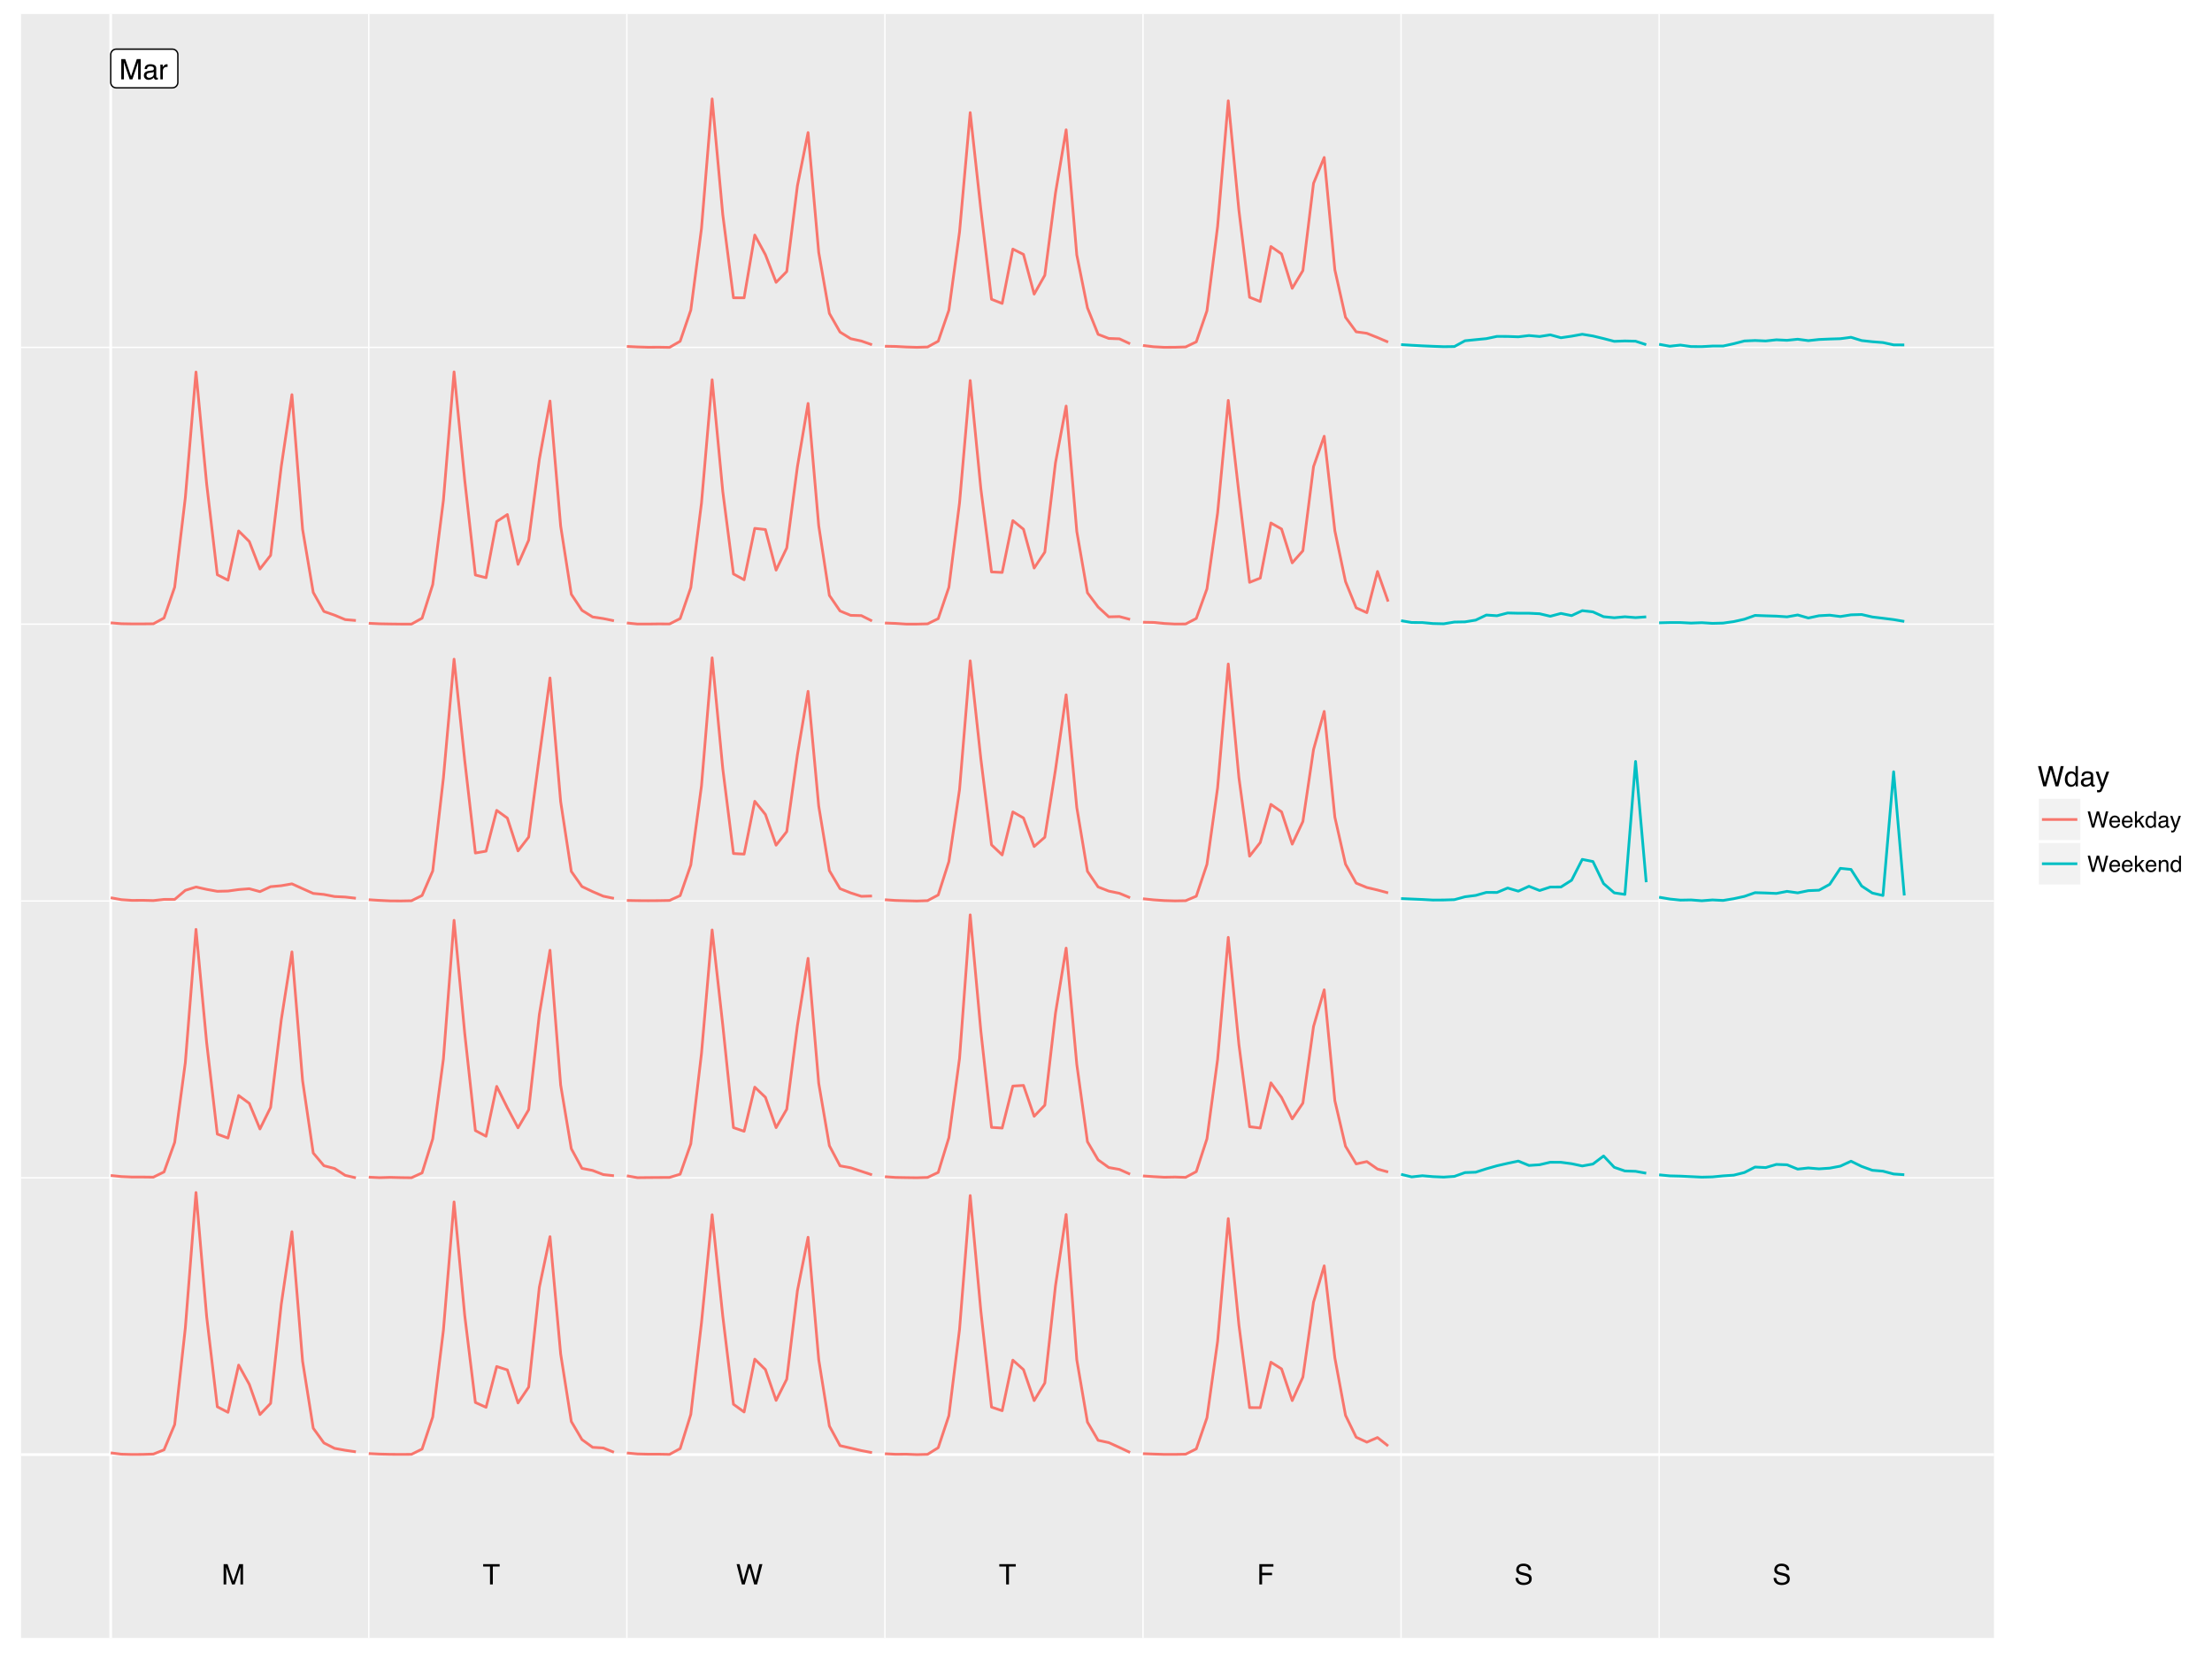 <?xml version="1.0" encoding="UTF-8"?>
<svg xmlns="http://www.w3.org/2000/svg" xmlns:xlink="http://www.w3.org/1999/xlink" width="864pt" height="648pt" viewBox="0 0 864 648" version="1.1">
<defs>
<g>
<symbol overflow="visible" id="glyph0-0">
<path style="stroke:none;" d="M 0.359 0 L 0.359 -7.922 L 6.641 -7.922 L 6.641 0 Z M 5.656 -1 L 5.656 -6.938 L 1.344 -6.938 L 1.344 -1 Z M 5.656 -1 "/>
</symbol>
<symbol overflow="visible" id="glyph0-1">
<path style="stroke:none;" d="M 0.812 -7.922 L 2.359 -7.922 L 4.625 -1.219 L 6.891 -7.922 L 8.406 -7.922 L 8.406 0 L 7.391 0 L 7.391 -4.672 C 7.391 -4.836 7.391 -5.109 7.391 -5.484 C 7.398 -5.859 7.406 -6.258 7.406 -6.688 L 5.156 0 L 4.094 0 L 1.812 -6.688 L 1.812 -6.438 C 1.812 -6.25 1.816 -5.953 1.828 -5.547 C 1.836 -5.148 1.844 -4.859 1.844 -4.672 L 1.844 0 L 0.812 0 Z M 0.812 -7.922 "/>
</symbol>
<symbol overflow="visible" id="glyph0-2">
<path style="stroke:none;" d="M 1.453 -1.531 C 1.453 -1.25 1.555 -1.023 1.766 -0.859 C 1.973 -0.703 2.211 -0.625 2.484 -0.625 C 2.828 -0.625 3.16 -0.707 3.484 -0.875 C 4.023 -1.133 4.297 -1.562 4.297 -2.156 L 4.297 -2.938 C 4.172 -2.863 4.016 -2.801 3.828 -2.75 C 3.641 -2.695 3.457 -2.66 3.281 -2.641 L 2.703 -2.562 C 2.348 -2.52 2.082 -2.445 1.906 -2.344 C 1.602 -2.176 1.453 -1.906 1.453 -1.531 Z M 3.812 -3.5 C 4.031 -3.531 4.176 -3.625 4.25 -3.781 C 4.301 -3.863 4.328 -3.988 4.328 -4.156 C 4.328 -4.488 4.207 -4.727 3.969 -4.875 C 3.727 -5.02 3.391 -5.094 2.953 -5.094 C 2.453 -5.094 2.094 -4.957 1.875 -4.688 C 1.758 -4.531 1.68 -4.305 1.641 -4.016 L 0.734 -4.016 C 0.754 -4.723 0.984 -5.219 1.422 -5.5 C 1.867 -5.781 2.391 -5.922 2.984 -5.922 C 3.66 -5.922 4.211 -5.789 4.641 -5.531 C 5.055 -5.27 5.266 -4.867 5.266 -4.328 L 5.266 -1 C 5.266 -0.895 5.285 -0.812 5.328 -0.75 C 5.367 -0.688 5.457 -0.656 5.594 -0.656 C 5.633 -0.656 5.68 -0.656 5.734 -0.656 C 5.785 -0.664 5.844 -0.676 5.906 -0.688 L 5.906 0.031 C 5.758 0.07 5.645 0.098 5.562 0.109 C 5.477 0.117 5.367 0.125 5.234 0.125 C 4.898 0.125 4.66 0.004 4.516 -0.234 C 4.43 -0.359 4.375 -0.535 4.344 -0.766 C 4.145 -0.504 3.859 -0.281 3.484 -0.094 C 3.117 0.094 2.711 0.188 2.266 0.188 C 1.734 0.188 1.297 0.023 0.953 -0.297 C 0.609 -0.617 0.438 -1.023 0.438 -1.516 C 0.438 -2.047 0.602 -2.457 0.938 -2.75 C 1.281 -3.051 1.723 -3.238 2.266 -3.312 Z M 3 -5.922 Z M 3 -5.922 "/>
</symbol>
<symbol overflow="visible" id="glyph0-3">
<path style="stroke:none;" d="M 0.734 -5.781 L 1.656 -5.781 L 1.656 -4.781 C 1.738 -4.977 1.926 -5.211 2.219 -5.484 C 2.508 -5.766 2.848 -5.906 3.234 -5.906 C 3.254 -5.906 3.285 -5.898 3.328 -5.891 C 3.367 -5.891 3.441 -5.883 3.547 -5.875 L 3.547 -4.859 C 3.492 -4.867 3.441 -4.875 3.391 -4.875 C 3.336 -4.875 3.285 -4.875 3.234 -4.875 C 2.742 -4.875 2.363 -4.719 2.094 -4.406 C 1.832 -4.094 1.703 -3.734 1.703 -3.328 L 1.703 0 L 0.734 0 Z M 0.734 -5.781 "/>
</symbol>
<symbol overflow="visible" id="glyph0-4">
<path style="stroke:none;" d="M 6.609 -7.922 L 6.609 -6.984 L 3.938 -6.984 L 3.938 0 L 2.844 0 L 2.844 -6.984 L 0.172 -6.984 L 0.172 -7.922 Z M 6.609 -7.922 "/>
</symbol>
<symbol overflow="visible" id="glyph0-5">
<path style="stroke:none;" d="M 1.359 -7.922 L 2.859 -1.484 L 4.656 -7.922 L 5.812 -7.922 L 7.609 -1.484 L 9.094 -7.922 L 10.281 -7.922 L 8.188 0 L 7.062 0 L 5.234 -6.562 L 3.391 0 L 2.266 0 L 0.203 -7.922 Z M 1.359 -7.922 "/>
</symbol>
<symbol overflow="visible" id="glyph0-6">
<path style="stroke:none;" d="M 0.938 -7.922 L 6.438 -7.922 L 6.438 -6.953 L 2.016 -6.953 L 2.016 -4.547 L 5.906 -4.547 L 5.906 -3.609 L 2.016 -3.609 L 2.016 0 L 0.938 0 Z M 0.938 -7.922 "/>
</symbol>
<symbol overflow="visible" id="glyph0-7">
<path style="stroke:none;" d="M 1.547 -2.562 C 1.566 -2.102 1.672 -1.738 1.859 -1.469 C 2.211 -0.938 2.844 -0.672 3.75 -0.672 C 4.145 -0.672 4.508 -0.727 4.844 -0.844 C 5.477 -1.07 5.797 -1.473 5.797 -2.047 C 5.797 -2.473 5.664 -2.781 5.406 -2.969 C 5.125 -3.145 4.691 -3.301 4.109 -3.438 L 3.047 -3.672 C 2.336 -3.836 1.836 -4.016 1.547 -4.203 C 1.047 -4.535 0.797 -5.031 0.797 -5.688 C 0.797 -6.395 1.039 -6.977 1.531 -7.438 C 2.031 -7.895 2.727 -8.125 3.625 -8.125 C 4.457 -8.125 5.164 -7.922 5.75 -7.516 C 6.332 -7.117 6.625 -6.477 6.625 -5.594 L 5.609 -5.594 C 5.555 -6.02 5.441 -6.348 5.266 -6.578 C 4.941 -6.992 4.383 -7.203 3.594 -7.203 C 2.969 -7.203 2.516 -7.066 2.234 -6.797 C 1.953 -6.523 1.812 -6.219 1.812 -5.875 C 1.812 -5.477 1.973 -5.191 2.297 -5.016 C 2.516 -4.898 3 -4.754 3.75 -4.578 L 4.859 -4.328 C 5.391 -4.203 5.801 -4.035 6.094 -3.828 C 6.594 -3.461 6.844 -2.926 6.844 -2.219 C 6.844 -1.344 6.523 -0.711 5.891 -0.328 C 5.254 0.047 4.516 0.234 3.672 0.234 C 2.68 0.234 1.91 -0.016 1.359 -0.516 C 0.797 -1.016 0.52 -1.695 0.531 -2.562 Z M 3.719 -8.141 Z M 3.719 -8.141 "/>
</symbol>
<symbol overflow="visible" id="glyph1-0">
<path style="stroke:none;" d="M 0.359 0 L 0.359 -7.891 L 6.625 -7.891 L 6.625 0 Z M 5.625 -0.984 L 5.625 -6.906 L 1.344 -6.906 L 1.344 -0.984 Z M 5.625 -0.984 "/>
</symbol>
<symbol overflow="visible" id="glyph1-1">
<path style="stroke:none;" d="M 1.359 -7.891 L 2.844 -1.469 L 4.625 -7.891 L 5.797 -7.891 L 7.578 -1.469 L 9.062 -7.891 L 10.234 -7.891 L 8.156 0 L 7.031 0 L 5.219 -6.547 L 3.391 0 L 2.266 0 L 0.203 -7.891 Z M 1.359 -7.891 "/>
</symbol>
<symbol overflow="visible" id="glyph1-2">
<path style="stroke:none;" d="M 1.328 -2.812 C 1.328 -2.195 1.457 -1.68 1.719 -1.266 C 1.977 -0.848 2.395 -0.641 2.969 -0.641 C 3.414 -0.641 3.781 -0.832 4.062 -1.219 C 4.352 -1.602 4.5 -2.156 4.5 -2.875 C 4.5 -3.602 4.348 -4.141 4.047 -4.484 C 3.754 -4.836 3.391 -5.016 2.953 -5.016 C 2.473 -5.016 2.082 -4.828 1.781 -4.453 C 1.477 -4.078 1.328 -3.531 1.328 -2.812 Z M 2.781 -5.859 C 3.219 -5.859 3.586 -5.766 3.891 -5.578 C 4.055 -5.473 4.25 -5.285 4.469 -5.016 L 4.469 -7.922 L 5.391 -7.922 L 5.391 0 L 4.531 0 L 4.531 -0.797 C 4.301 -0.441 4.031 -0.188 3.719 -0.031 C 3.414 0.125 3.066 0.203 2.672 0.203 C 2.023 0.203 1.469 -0.062 1 -0.594 C 0.531 -1.133 0.297 -1.852 0.297 -2.75 C 0.297 -3.594 0.508 -4.32 0.938 -4.938 C 1.363 -5.551 1.977 -5.859 2.781 -5.859 Z M 2.781 -5.859 "/>
</symbol>
<symbol overflow="visible" id="glyph1-3">
<path style="stroke:none;" d="M 1.453 -1.531 C 1.453 -1.25 1.551 -1.023 1.75 -0.859 C 1.957 -0.703 2.203 -0.625 2.484 -0.625 C 2.816 -0.625 3.145 -0.703 3.469 -0.859 C 4.008 -1.117 4.281 -1.551 4.281 -2.156 L 4.281 -2.922 C 4.156 -2.848 4 -2.785 3.812 -2.734 C 3.633 -2.691 3.453 -2.656 3.266 -2.625 L 2.688 -2.562 C 2.332 -2.508 2.066 -2.438 1.891 -2.344 C 1.598 -2.164 1.453 -1.895 1.453 -1.531 Z M 3.797 -3.484 C 4.016 -3.516 4.16 -3.609 4.234 -3.766 C 4.273 -3.848 4.297 -3.973 4.297 -4.141 C 4.297 -4.461 4.176 -4.695 3.938 -4.844 C 3.707 -5 3.375 -5.078 2.938 -5.078 C 2.438 -5.078 2.082 -4.941 1.875 -4.672 C 1.75 -4.516 1.672 -4.289 1.641 -4 L 0.734 -4 C 0.754 -4.707 0.984 -5.195 1.422 -5.469 C 1.867 -5.75 2.383 -5.891 2.969 -5.891 C 3.645 -5.891 4.191 -5.758 4.609 -5.5 C 5.035 -5.25 5.25 -4.848 5.25 -4.297 L 5.25 -0.984 C 5.25 -0.891 5.266 -0.812 5.297 -0.75 C 5.336 -0.688 5.426 -0.656 5.562 -0.656 C 5.602 -0.656 5.648 -0.656 5.703 -0.656 C 5.766 -0.664 5.82 -0.676 5.875 -0.688 L 5.875 0.031 C 5.727 0.07 5.613 0.098 5.531 0.109 C 5.457 0.117 5.352 0.125 5.219 0.125 C 4.883 0.125 4.641 0.004 4.484 -0.234 C 4.41 -0.359 4.359 -0.535 4.328 -0.766 C 4.129 -0.504 3.844 -0.281 3.469 -0.094 C 3.102 0.094 2.695 0.188 2.25 0.188 C 1.719 0.188 1.281 0.023 0.938 -0.297 C 0.602 -0.617 0.438 -1.023 0.438 -1.516 C 0.438 -2.047 0.602 -2.457 0.938 -2.75 C 1.27 -3.039 1.707 -3.223 2.25 -3.297 Z M 2.984 -5.891 Z M 2.984 -5.891 "/>
</symbol>
<symbol overflow="visible" id="glyph1-4">
<path style="stroke:none;" d="M 4.297 -5.75 L 5.375 -5.75 C 5.238 -5.383 4.938 -4.547 4.469 -3.234 C 4.113 -2.242 3.816 -1.438 3.578 -0.812 C 3.023 0.656 2.633 1.551 2.406 1.875 C 2.176 2.195 1.781 2.359 1.219 2.359 C 1.082 2.359 0.977 2.352 0.906 2.344 C 0.832 2.332 0.742 2.312 0.641 2.281 L 0.641 1.406 C 0.805 1.445 0.926 1.473 1 1.484 C 1.07 1.492 1.141 1.5 1.203 1.5 C 1.379 1.5 1.508 1.469 1.594 1.406 C 1.676 1.352 1.75 1.285 1.812 1.203 C 1.82 1.172 1.883 1.02 2 0.75 C 2.113 0.488 2.191 0.297 2.234 0.172 L 0.109 -5.75 L 1.203 -5.75 L 2.75 -1.062 Z M 2.75 -5.891 Z M 2.75 -5.891 "/>
</symbol>
<symbol overflow="visible" id="glyph2-0">
<path style="stroke:none;" d="M 0.281 0 L 0.281 -6.312 L 5.297 -6.312 L 5.297 0 Z M 4.5 -0.797 L 4.5 -5.516 L 1.078 -5.516 L 1.078 -0.797 Z M 4.5 -0.797 "/>
</symbol>
<symbol overflow="visible" id="glyph2-1">
<path style="stroke:none;" d="M 1.094 -6.312 L 2.281 -1.172 L 3.703 -6.312 L 4.625 -6.312 L 6.062 -1.172 L 7.25 -6.312 L 8.188 -6.312 L 6.531 0 L 5.625 0 L 4.172 -5.234 L 2.703 0 L 1.812 0 L 0.156 -6.312 Z M 1.094 -6.312 "/>
</symbol>
<symbol overflow="visible" id="glyph2-2">
<path style="stroke:none;" d="M 2.484 -4.703 C 2.805 -4.703 3.117 -4.625 3.422 -4.469 C 3.734 -4.32 3.969 -4.125 4.125 -3.875 C 4.281 -3.645 4.383 -3.375 4.438 -3.062 C 4.488 -2.852 4.516 -2.516 4.516 -2.047 L 1.141 -2.047 C 1.148 -1.586 1.258 -1.211 1.469 -0.922 C 1.676 -0.641 1.992 -0.5 2.422 -0.5 C 2.828 -0.5 3.148 -0.633 3.391 -0.906 C 3.523 -1.062 3.625 -1.238 3.688 -1.438 L 4.453 -1.438 C 4.43 -1.27 4.363 -1.082 4.25 -0.875 C 4.133 -0.664 4.004 -0.5 3.859 -0.375 C 3.629 -0.145 3.344 0.008 3 0.094 C 2.812 0.133 2.598 0.156 2.359 0.156 C 1.785 0.156 1.301 -0.051 0.906 -0.469 C 0.508 -0.883 0.312 -1.469 0.312 -2.219 C 0.312 -2.945 0.508 -3.539 0.906 -4 C 1.312 -4.469 1.836 -4.703 2.484 -4.703 Z M 3.719 -2.672 C 3.688 -3.004 3.613 -3.27 3.5 -3.469 C 3.281 -3.844 2.926 -4.031 2.438 -4.031 C 2.082 -4.031 1.785 -3.898 1.547 -3.641 C 1.305 -3.391 1.176 -3.066 1.156 -2.672 Z M 2.406 -4.719 Z M 2.406 -4.719 "/>
</symbol>
<symbol overflow="visible" id="glyph2-3">
<path style="stroke:none;" d="M 0.547 -6.312 L 1.297 -6.312 L 1.297 -2.641 L 3.281 -4.594 L 4.266 -4.594 L 2.5 -2.875 L 4.359 0 L 3.375 0 L 1.938 -2.312 L 1.297 -1.734 L 1.297 0 L 0.547 0 Z M 0.547 -6.312 "/>
</symbol>
<symbol overflow="visible" id="glyph2-4">
<path style="stroke:none;" d="M 1.062 -2.25 C 1.062 -1.75 1.164 -1.332 1.375 -1 C 1.582 -0.676 1.914 -0.516 2.375 -0.516 C 2.727 -0.516 3.02 -0.664 3.25 -0.969 C 3.488 -1.281 3.609 -1.723 3.609 -2.297 C 3.609 -2.879 3.488 -3.305 3.25 -3.578 C 3.008 -3.859 2.711 -4 2.359 -4 C 1.973 -4 1.66 -3.848 1.422 -3.547 C 1.18 -3.254 1.062 -2.82 1.062 -2.25 Z M 2.219 -4.688 C 2.57 -4.688 2.867 -4.609 3.109 -4.453 C 3.242 -4.367 3.398 -4.219 3.578 -4 L 3.578 -6.328 L 4.312 -6.328 L 4.312 0 L 3.625 0 L 3.625 -0.641 C 3.438 -0.359 3.219 -0.156 2.969 -0.031 C 2.727 0.094 2.453 0.156 2.141 0.156 C 1.617 0.156 1.172 -0.055 0.797 -0.484 C 0.422 -0.91 0.234 -1.484 0.234 -2.203 C 0.234 -2.867 0.406 -3.445 0.75 -3.938 C 1.094 -4.438 1.582 -4.688 2.219 -4.688 Z M 2.219 -4.688 "/>
</symbol>
<symbol overflow="visible" id="glyph2-5">
<path style="stroke:none;" d="M 1.156 -1.219 C 1.156 -1 1.238 -0.82 1.406 -0.688 C 1.57 -0.562 1.766 -0.5 1.984 -0.5 C 2.254 -0.5 2.52 -0.562 2.781 -0.688 C 3.207 -0.895 3.422 -1.238 3.422 -1.719 L 3.422 -2.344 C 3.328 -2.281 3.203 -2.227 3.047 -2.188 C 2.898 -2.145 2.754 -2.117 2.609 -2.109 L 2.141 -2.047 C 1.867 -2.004 1.66 -1.945 1.516 -1.875 C 1.273 -1.738 1.156 -1.52 1.156 -1.219 Z M 3.031 -2.781 C 3.207 -2.812 3.328 -2.891 3.391 -3.016 C 3.422 -3.078 3.438 -3.176 3.438 -3.312 C 3.438 -3.57 3.344 -3.758 3.156 -3.875 C 2.969 -4 2.703 -4.062 2.359 -4.062 C 1.953 -4.062 1.664 -3.953 1.5 -3.734 C 1.406 -3.609 1.344 -3.43 1.312 -3.203 L 0.594 -3.203 C 0.602 -3.766 0.785 -4.156 1.141 -4.375 C 1.492 -4.602 1.906 -4.719 2.375 -4.719 C 2.914 -4.719 3.352 -4.613 3.688 -4.406 C 4.02 -4.195 4.188 -3.875 4.188 -3.438 L 4.188 -0.797 C 4.188 -0.711 4.203 -0.645 4.234 -0.594 C 4.273 -0.551 4.348 -0.531 4.453 -0.531 C 4.484 -0.531 4.52 -0.531 4.562 -0.531 C 4.602 -0.531 4.648 -0.535 4.703 -0.547 L 4.703 0.016 C 4.578 0.055 4.484 0.078 4.422 0.078 C 4.359 0.086 4.273 0.094 4.172 0.094 C 3.898 0.094 3.707 0 3.594 -0.188 C 3.531 -0.281 3.484 -0.422 3.453 -0.609 C 3.297 -0.398 3.07 -0.219 2.781 -0.062 C 2.488 0.082 2.16 0.156 1.797 0.156 C 1.367 0.156 1.02 0.023 0.75 -0.234 C 0.488 -0.492 0.359 -0.816 0.359 -1.203 C 0.359 -1.629 0.488 -1.957 0.75 -2.188 C 1.02 -2.426 1.367 -2.578 1.797 -2.641 Z M 2.391 -4.719 Z M 2.391 -4.719 "/>
</symbol>
<symbol overflow="visible" id="glyph2-6">
<path style="stroke:none;" d="M 3.438 -4.594 L 4.297 -4.594 C 4.18 -4.301 3.938 -3.629 3.562 -2.578 C 3.289 -1.785 3.055 -1.145 2.859 -0.656 C 2.41 0.52 2.094 1.238 1.906 1.5 C 1.727 1.758 1.414 1.891 0.969 1.891 C 0.863 1.891 0.781 1.883 0.719 1.875 C 0.664 1.863 0.594 1.848 0.5 1.828 L 0.5 1.125 C 0.633 1.156 0.734 1.176 0.797 1.188 C 0.859 1.195 0.91 1.203 0.953 1.203 C 1.098 1.203 1.203 1.176 1.266 1.125 C 1.336 1.082 1.395 1.023 1.438 0.953 C 1.457 0.93 1.508 0.812 1.594 0.594 C 1.688 0.383 1.754 0.234 1.797 0.141 L 0.094 -4.594 L 0.969 -4.594 L 2.203 -0.859 Z M 2.188 -4.719 Z M 2.188 -4.719 "/>
</symbol>
<symbol overflow="visible" id="glyph2-7">
<path style="stroke:none;" d="M 0.562 -4.594 L 1.297 -4.594 L 1.297 -3.953 C 1.516 -4.211 1.742 -4.398 1.984 -4.516 C 2.234 -4.641 2.508 -4.703 2.812 -4.703 C 3.457 -4.703 3.895 -4.473 4.125 -4.016 C 4.25 -3.766 4.312 -3.41 4.312 -2.953 L 4.312 0 L 3.531 0 L 3.531 -2.906 C 3.531 -3.176 3.488 -3.398 3.406 -3.578 C 3.27 -3.859 3.02 -4 2.656 -4 C 2.477 -4 2.328 -3.984 2.203 -3.953 C 1.992 -3.891 1.812 -3.766 1.656 -3.578 C 1.52 -3.422 1.43 -3.258 1.391 -3.094 C 1.359 -2.938 1.344 -2.707 1.344 -2.406 L 1.344 0 L 0.562 0 Z M 2.391 -4.719 Z M 2.391 -4.719 "/>
</symbol>
</g>
<clipPath id="clip1">
  <path d="M 8.219 5.48 L 779 5.48 L 779 640 L 8.219 640 Z M 8.219 5.48 "/>
</clipPath>
<clipPath id="clip2">
  <path d="M 8.219 135 L 779.836 135 L 779.836 136 L 8.219 136 Z M 8.219 135 "/>
</clipPath>
<clipPath id="clip3">
  <path d="M 8.219 243 L 779.836 243 L 779.836 245 L 8.219 245 Z M 8.219 243 "/>
</clipPath>
<clipPath id="clip4">
  <path d="M 8.219 351 L 779.836 351 L 779.836 353 L 8.219 353 Z M 8.219 351 "/>
</clipPath>
<clipPath id="clip5">
  <path d="M 8.219 459 L 779.836 459 L 779.836 461 L 8.219 461 Z M 8.219 459 "/>
</clipPath>
<clipPath id="clip6">
  <path d="M 143 5.48 L 145 5.48 L 145 640.781 L 143 640.781 Z M 143 5.48 "/>
</clipPath>
<clipPath id="clip7">
  <path d="M 244 5.48 L 246 5.48 L 246 640.781 L 244 640.781 Z M 244 5.48 "/>
</clipPath>
<clipPath id="clip8">
  <path d="M 345 5.48 L 346 5.48 L 346 640.781 L 345 640.781 Z M 345 5.48 "/>
</clipPath>
<clipPath id="clip9">
  <path d="M 446 5.48 L 447 5.48 L 447 640.781 L 446 640.781 Z M 446 5.48 "/>
</clipPath>
<clipPath id="clip10">
  <path d="M 546 5.48 L 548 5.48 L 548 640.781 L 546 640.781 Z M 546 5.48 "/>
</clipPath>
<clipPath id="clip11">
  <path d="M 647 5.48 L 649 5.48 L 649 640.781 L 647 640.781 Z M 647 5.48 "/>
</clipPath>
<clipPath id="clip12">
  <path d="M 8.219 567 L 779.836 567 L 779.836 569 L 8.219 569 Z M 8.219 567 "/>
</clipPath>
<clipPath id="clip13">
  <path d="M 42 5.48 L 44 5.48 L 44 640.781 L 42 640.781 Z M 42 5.48 "/>
</clipPath>
</defs>
<g id="surface94">
<rect x="0" y="0" width="864" height="648" style="fill:rgb(100%,100%,100%);fill-opacity:1;stroke:none;"/>
<rect x="0" y="0" width="864" height="648" style="fill:rgb(100%,100%,100%);fill-opacity:1;stroke:none;"/>
<path style="fill:none;stroke-width:1.067;stroke-linecap:round;stroke-linejoin:round;stroke:rgb(100%,100%,100%);stroke-opacity:1;stroke-miterlimit:10;" d="M 0 648 L 864 648 L 864 0 L 0 0 Z M 0 648 "/>
<g clip-path="url(#clip1)" clip-rule="nonzero">
<path style=" stroke:none;fill-rule:nonzero;fill:rgb(92.157%,92.157%,92.157%);fill-opacity:1;" d="M 8.219 639.781 L 778.836 639.781 L 778.836 5.48 L 8.219 5.48 Z M 8.219 639.781 "/>
</g>
<g clip-path="url(#clip2)" clip-rule="nonzero">
<path style="fill:none;stroke-width:0.533;stroke-linecap:butt;stroke-linejoin:round;stroke:rgb(100%,100%,100%);stroke-opacity:1;stroke-miterlimit:10;" d="M 8.219 135.688 L 778.836 135.688 "/>
</g>
<g clip-path="url(#clip3)" clip-rule="nonzero">
<path style="fill:none;stroke-width:0.533;stroke-linecap:butt;stroke-linejoin:round;stroke:rgb(100%,100%,100%);stroke-opacity:1;stroke-miterlimit:10;" d="M 8.219 243.773 L 778.836 243.773 "/>
</g>
<g clip-path="url(#clip4)" clip-rule="nonzero">
<path style="fill:none;stroke-width:0.533;stroke-linecap:butt;stroke-linejoin:round;stroke:rgb(100%,100%,100%);stroke-opacity:1;stroke-miterlimit:10;" d="M 8.219 351.934 L 778.836 351.934 "/>
</g>
<g clip-path="url(#clip5)" clip-rule="nonzero">
<path style="fill:none;stroke-width:0.533;stroke-linecap:butt;stroke-linejoin:round;stroke:rgb(100%,100%,100%);stroke-opacity:1;stroke-miterlimit:10;" d="M 8.219 460.043 L 778.836 460.043 "/>
</g>
<g clip-path="url(#clip6)" clip-rule="nonzero">
<path style="fill:none;stroke-width:0.533;stroke-linecap:butt;stroke-linejoin:round;stroke:rgb(100%,100%,100%);stroke-opacity:1;stroke-miterlimit:10;" d="M 144.047 639.781 L 144.047 5.48 "/>
</g>
<g clip-path="url(#clip7)" clip-rule="nonzero">
<path style="fill:none;stroke-width:0.533;stroke-linecap:butt;stroke-linejoin:round;stroke:rgb(100%,100%,100%);stroke-opacity:1;stroke-miterlimit:10;" d="M 244.848 639.781 L 244.848 5.48 "/>
</g>
<g clip-path="url(#clip8)" clip-rule="nonzero">
<path style="fill:none;stroke-width:0.533;stroke-linecap:butt;stroke-linejoin:round;stroke:rgb(100%,100%,100%);stroke-opacity:1;stroke-miterlimit:10;" d="M 345.648 639.781 L 345.648 5.48 "/>
</g>
<g clip-path="url(#clip9)" clip-rule="nonzero">
<path style="fill:none;stroke-width:0.533;stroke-linecap:butt;stroke-linejoin:round;stroke:rgb(100%,100%,100%);stroke-opacity:1;stroke-miterlimit:10;" d="M 446.449 639.781 L 446.449 5.48 "/>
</g>
<g clip-path="url(#clip10)" clip-rule="nonzero">
<path style="fill:none;stroke-width:0.533;stroke-linecap:butt;stroke-linejoin:round;stroke:rgb(100%,100%,100%);stroke-opacity:1;stroke-miterlimit:10;" d="M 547.25 639.781 L 547.25 5.48 "/>
</g>
<g clip-path="url(#clip11)" clip-rule="nonzero">
<path style="fill:none;stroke-width:0.533;stroke-linecap:butt;stroke-linejoin:round;stroke:rgb(100%,100%,100%);stroke-opacity:1;stroke-miterlimit:10;" d="M 648.051 639.781 L 648.051 5.48 "/>
</g>
<g clip-path="url(#clip12)" clip-rule="nonzero">
<path style="fill:none;stroke-width:1.067;stroke-linecap:butt;stroke-linejoin:round;stroke:rgb(100%,100%,100%);stroke-opacity:1;stroke-miterlimit:10;" d="M 8.219 568.156 L 778.836 568.156 "/>
</g>
<g clip-path="url(#clip13)" clip-rule="nonzero">
<path style="fill:none;stroke-width:1.067;stroke-linecap:butt;stroke-linejoin:round;stroke:rgb(100%,100%,100%);stroke-opacity:1;stroke-miterlimit:10;" d="M 43.246 639.781 L 43.246 5.48 "/>
</g>
<path style="fill:none;stroke-width:1.067;stroke-linecap:butt;stroke-linejoin:round;stroke:rgb(97.255%,46.275%,42.745%);stroke-opacity:1;stroke-miterlimit:1;" d="M 244.848 135.309 L 249.012 135.512 L 253.176 135.637 L 257.34 135.613 L 261.5 135.688 L 265.664 133.301 L 269.828 121.113 L 273.992 89.297 L 278.156 38.637 L 282.32 83.871 L 286.484 116.312 L 290.645 116.336 L 294.809 91.809 L 298.973 99.5 L 303.137 110.281 L 307.301 106.059 L 311.465 72.586 L 315.629 51.777 L 319.789 98.594 L 323.953 122.418 L 328.117 129.707 L 332.281 132.293 L 336.445 133.199 L 340.609 134.656 "/>
<path style="fill:none;stroke-width:1.067;stroke-linecap:butt;stroke-linejoin:round;stroke:rgb(97.255%,46.275%,42.745%);stroke-opacity:1;stroke-miterlimit:1;" d="M 345.648 135.234 L 349.812 135.309 L 353.977 135.535 L 358.137 135.66 L 362.301 135.535 L 366.465 133.273 L 370.629 121.16 L 374.793 90.605 L 378.957 43.988 L 383.121 81.883 L 387.281 116.891 L 391.445 118.523 L 395.609 97.289 L 399.773 99.375 L 403.938 114.879 L 408.102 107.516 L 412.266 75.426 L 416.426 50.699 L 420.59 99.574 L 424.754 120.23 L 428.918 130.586 L 433.082 132.195 L 437.246 132.344 L 441.41 134.281 "/>
<path style="fill:none;stroke-width:1.067;stroke-linecap:butt;stroke-linejoin:round;stroke:rgb(97.255%,46.275%,42.745%);stroke-opacity:1;stroke-miterlimit:1;" d="M 446.449 134.957 L 450.613 135.434 L 454.777 135.66 L 458.938 135.637 L 463.102 135.512 L 467.266 133.527 L 471.43 121.414 L 475.594 88.418 L 479.758 39.363 L 483.918 82.188 L 488.082 116.109 L 492.246 117.77 L 496.41 96.285 L 500.574 99.172 L 504.738 112.617 L 508.902 105.684 L 513.062 71.605 L 517.227 61.504 L 521.391 105.406 L 525.555 123.926 L 529.719 129.605 L 533.883 130.184 L 538.047 131.844 L 542.207 133.625 "/>
<path style="fill:none;stroke-width:1.067;stroke-linecap:butt;stroke-linejoin:round;stroke:rgb(0%,74.902%,76.863%);stroke-opacity:1;stroke-miterlimit:1;" d="M 547.25 134.605 L 551.414 134.859 L 555.574 135.082 L 559.738 135.258 L 563.902 135.41 L 568.066 135.359 L 572.23 133.098 L 576.395 132.672 L 580.559 132.27 L 584.719 131.391 L 588.883 131.414 L 593.047 131.566 L 597.211 131.062 L 601.375 131.441 L 605.539 130.785 L 609.699 131.918 L 613.863 131.312 L 618.027 130.559 L 622.191 131.238 L 626.355 132.242 L 630.52 133.324 L 634.684 133.176 L 638.844 133.273 L 643.008 134.633 "/>
<path style="fill:none;stroke-width:1.067;stroke-linecap:butt;stroke-linejoin:round;stroke:rgb(0%,74.902%,76.863%);stroke-opacity:1;stroke-miterlimit:1;" d="M 648.051 134.48 L 652.211 135.234 L 656.375 134.781 L 660.539 135.359 L 664.703 135.387 L 668.867 135.16 L 673.031 135.16 L 677.195 134.254 L 681.355 133.176 L 685.52 132.996 L 689.684 133.176 L 693.848 132.723 L 698.012 132.922 L 702.176 132.496 L 706.336 133.047 L 710.5 132.598 L 714.664 132.422 L 718.828 132.293 L 722.992 131.742 L 727.156 133.023 L 731.32 133.477 L 735.48 133.801 L 739.645 134.707 L 743.809 134.73 "/>
<path style="fill:none;stroke-width:1.067;stroke-linecap:butt;stroke-linejoin:round;stroke:rgb(97.255%,46.275%,42.745%);stroke-opacity:1;stroke-miterlimit:1;" d="M 43.246 243.27 L 47.41 243.621 L 51.574 243.695 L 55.738 243.695 L 59.902 243.648 L 64.066 241.387 L 68.227 229.324 L 72.391 194.344 L 76.555 145.312 L 80.719 189.016 L 84.883 224.496 L 89.047 226.609 L 93.211 207.383 L 97.371 211.508 L 101.535 222.262 L 105.699 216.91 L 109.863 182.203 L 114.027 154.16 L 118.191 206.758 L 122.355 231.41 L 126.516 238.82 L 130.68 240.281 L 134.844 242.012 L 139.008 242.363 "/>
<path style="fill:none;stroke-width:1.067;stroke-linecap:butt;stroke-linejoin:round;stroke:rgb(97.255%,46.275%,42.745%);stroke-opacity:1;stroke-miterlimit:1;" d="M 144.047 243.445 L 148.211 243.648 L 152.375 243.723 L 156.539 243.773 L 160.703 243.773 L 164.863 241.461 L 169.027 228.316 L 173.191 195.422 L 177.355 145.266 L 181.52 187.559 L 185.684 224.598 L 189.848 225.652 L 194.008 203.715 L 198.172 200.977 L 202.336 220.426 L 206.5 210.977 L 210.664 179.414 L 214.828 156.648 L 218.992 205.477 L 223.152 232.113 L 227.316 238.395 L 231.48 240.984 L 235.645 241.609 L 239.809 242.465 "/>
<path style="fill:none;stroke-width:1.067;stroke-linecap:butt;stroke-linejoin:round;stroke:rgb(97.255%,46.275%,42.745%);stroke-opacity:1;stroke-miterlimit:1;" d="M 244.848 243.32 L 249.012 243.746 L 253.176 243.746 L 257.34 243.695 L 261.5 243.723 L 265.664 241.609 L 269.828 229.523 L 273.992 196.578 L 278.156 148.328 L 282.32 192.031 L 286.484 224.195 L 290.645 226.457 L 294.809 206.379 L 298.973 206.832 L 303.137 222.688 L 307.301 214.02 L 311.465 182.305 L 315.629 157.578 L 319.789 205.348 L 323.953 232.566 L 328.117 238.645 L 332.281 240.355 L 336.445 240.457 L 340.609 242.543 "/>
<path style="fill:none;stroke-width:1.067;stroke-linecap:butt;stroke-linejoin:round;stroke:rgb(97.255%,46.275%,42.745%);stroke-opacity:1;stroke-miterlimit:1;" d="M 345.648 243.344 L 349.812 243.496 L 353.977 243.773 L 358.137 243.773 L 362.301 243.672 L 366.465 241.637 L 370.629 229.398 L 374.793 196.43 L 378.957 148.633 L 383.121 190.949 L 387.281 223.391 L 391.445 223.594 L 395.609 203.34 L 399.773 206.73 L 403.938 221.883 L 408.102 215.652 L 412.266 180.773 L 416.426 158.609 L 420.59 207.559 L 424.754 231.535 L 428.918 237.09 L 433.082 240.934 L 437.246 240.832 L 441.41 241.938 "/>
<path style="fill:none;stroke-width:1.067;stroke-linecap:butt;stroke-linejoin:round;stroke:rgb(97.255%,46.275%,42.745%);stroke-opacity:1;stroke-miterlimit:1;" d="M 446.449 243.043 L 450.613 243.117 L 454.777 243.52 L 458.938 243.746 L 463.102 243.723 L 467.266 241.562 L 471.43 230 L 475.594 200.348 L 479.758 156.395 L 483.918 192.633 L 488.082 227.465 L 492.246 225.805 L 496.41 204.27 L 500.574 206.629 L 504.738 219.848 L 508.902 215.125 L 513.062 182.254 L 517.227 170.395 L 521.391 207.336 L 525.555 227.16 L 529.719 237.414 L 533.883 239.301 L 538.047 223.215 L 542.207 234.977 "/>
<path style="fill:none;stroke-width:1.067;stroke-linecap:butt;stroke-linejoin:round;stroke:rgb(0%,74.902%,76.863%);stroke-opacity:1;stroke-miterlimit:1;" d="M 547.25 242.441 L 551.414 243.145 L 555.574 243.168 L 559.738 243.547 L 563.902 243.648 L 568.066 242.969 L 572.23 242.895 L 576.395 242.215 L 580.559 240.23 L 584.719 240.504 L 588.883 239.426 L 593.047 239.527 L 597.211 239.527 L 601.375 239.727 L 605.539 240.707 L 609.699 239.602 L 613.863 240.457 L 618.027 238.52 L 622.191 238.996 L 626.355 240.883 L 630.52 241.285 L 634.684 240.906 L 638.844 241.234 L 643.008 240.934 "/>
<path style="fill:none;stroke-width:1.067;stroke-linecap:butt;stroke-linejoin:round;stroke:rgb(0%,74.902%,76.863%);stroke-opacity:1;stroke-miterlimit:1;" d="M 648.051 243.27 L 652.211 243.168 L 656.375 243.168 L 660.539 243.371 L 664.703 243.219 L 668.867 243.473 L 673.031 243.371 L 677.195 242.793 L 681.355 241.863 L 685.52 240.379 L 689.684 240.531 L 693.848 240.656 L 698.012 240.934 L 702.176 240.203 L 706.336 241.387 L 710.5 240.504 L 714.664 240.281 L 718.828 240.809 L 722.992 240.152 L 727.156 240.027 L 731.32 240.984 L 735.48 241.484 L 739.645 242.012 L 743.809 242.719 "/>
<path style="fill:none;stroke-width:1.067;stroke-linecap:butt;stroke-linejoin:round;stroke:rgb(97.255%,46.275%,42.745%);stroke-opacity:1;stroke-miterlimit:1;" d="M 43.246 350.652 L 47.41 351.406 L 51.574 351.684 L 55.738 351.656 L 59.902 351.758 L 64.066 351.305 L 68.227 351.305 L 72.391 347.762 L 76.555 346.457 L 80.719 347.387 L 84.883 348.141 L 89.047 348.039 L 93.211 347.461 L 97.371 347.133 L 101.535 348.266 L 105.699 346.328 L 109.863 345.953 L 114.027 345.223 L 118.191 347.109 L 122.355 348.969 L 126.516 349.371 L 130.68 350.176 L 134.844 350.375 L 139.008 350.852 "/>
<path style="fill:none;stroke-width:1.067;stroke-linecap:butt;stroke-linejoin:round;stroke:rgb(97.255%,46.275%,42.745%);stroke-opacity:1;stroke-miterlimit:1;" d="M 144.047 351.43 L 148.211 351.684 L 152.375 351.883 L 156.539 351.91 L 160.703 351.832 L 164.863 349.773 L 169.027 340.172 L 173.191 303.91 L 177.355 257.473 L 181.52 297.023 L 185.684 333.188 L 189.848 332.457 L 194.008 316.527 L 198.172 319.543 L 202.336 332.359 L 206.5 326.953 L 210.664 295.441 L 214.828 264.809 L 218.992 313.109 L 223.152 340.375 L 227.316 346.281 L 231.48 348.266 L 235.645 350.047 L 239.809 350.902 "/>
<path style="fill:none;stroke-width:1.067;stroke-linecap:butt;stroke-linejoin:round;stroke:rgb(97.255%,46.275%,42.745%);stroke-opacity:1;stroke-miterlimit:1;" d="M 244.848 351.707 L 249.012 351.781 L 253.176 351.809 L 257.34 351.781 L 261.5 351.707 L 265.664 349.824 L 269.828 337.859 L 273.992 307.027 L 278.156 256.941 L 282.32 300.293 L 286.484 333.387 L 290.645 333.613 L 294.809 312.984 L 298.973 318.133 L 303.137 330.121 L 307.301 324.82 L 311.465 294.789 L 315.629 270.035 L 319.789 314.867 L 323.953 340.074 L 328.117 347.109 L 332.281 348.766 L 336.445 350.098 L 340.609 349.973 "/>
<path style="fill:none;stroke-width:1.067;stroke-linecap:butt;stroke-linejoin:round;stroke:rgb(97.255%,46.275%,42.745%);stroke-opacity:1;stroke-miterlimit:1;" d="M 345.648 351.43 L 349.812 351.707 L 353.977 351.832 L 358.137 351.934 L 362.301 351.781 L 366.465 349.57 L 370.629 336.527 L 374.793 308.41 L 378.957 258.125 L 383.121 296.422 L 387.281 329.996 L 391.445 333.941 L 395.609 317.129 L 399.773 319.492 L 403.938 330.648 L 408.102 327.004 L 412.266 300.668 L 416.426 271.395 L 420.59 315.422 L 424.754 340.324 L 428.918 346.43 L 433.082 348.062 L 437.246 348.918 L 441.41 350.652 "/>
<path style="fill:none;stroke-width:1.067;stroke-linecap:butt;stroke-linejoin:round;stroke:rgb(97.255%,46.275%,42.745%);stroke-opacity:1;stroke-miterlimit:1;" d="M 446.449 351.055 L 450.613 351.48 L 454.777 351.758 L 458.938 351.883 L 463.102 351.809 L 467.266 350.047 L 471.43 337.609 L 475.594 307.68 L 479.758 259.355 L 483.918 303.734 L 488.082 334.418 L 492.246 329.09 L 496.41 314.188 L 500.574 317.105 L 504.738 329.719 L 508.902 320.875 L 513.062 292.754 L 517.227 277.875 L 521.391 319.191 L 525.555 337.535 L 529.719 344.949 L 533.883 346.656 L 538.047 347.637 L 542.207 348.766 "/>
<path style="fill:none;stroke-width:1.067;stroke-linecap:butt;stroke-linejoin:round;stroke:rgb(0%,74.902%,76.863%);stroke-opacity:1;stroke-miterlimit:1;" d="M 547.25 350.98 L 551.414 351.156 L 555.574 351.332 L 559.738 351.555 L 563.902 351.531 L 568.066 351.406 L 572.23 350.273 L 576.395 349.746 L 580.559 348.566 L 584.719 348.59 L 588.883 346.855 L 593.047 348.09 L 597.211 346.18 L 601.375 347.836 L 605.539 346.48 L 609.699 346.457 L 613.863 343.816 L 618.027 335.676 L 622.191 336.504 L 626.355 345.125 L 630.52 348.742 L 634.684 349.344 L 638.844 297.426 L 643.008 344.594 "/>
<path style="fill:none;stroke-width:1.067;stroke-linecap:butt;stroke-linejoin:round;stroke:rgb(0%,74.902%,76.863%);stroke-opacity:1;stroke-miterlimit:1;" d="M 648.051 350.449 L 652.211 351.156 L 656.375 351.582 L 660.539 351.508 L 664.703 351.832 L 668.867 351.508 L 673.031 351.707 L 677.195 351.027 L 681.355 350.125 L 685.52 348.668 L 689.684 348.793 L 693.848 348.969 L 698.012 348.164 L 702.176 348.742 L 706.336 347.887 L 710.5 347.711 L 714.664 345.426 L 718.828 339.168 L 722.992 339.594 L 727.156 346.078 L 731.32 348.816 L 735.48 349.773 L 739.645 301.449 L 743.809 349.773 "/>
<path style="fill:none;stroke-width:1.067;stroke-linecap:butt;stroke-linejoin:round;stroke:rgb(97.255%,46.275%,42.745%);stroke-opacity:1;stroke-miterlimit:1;" d="M 43.246 459.141 L 47.41 459.566 L 51.574 459.742 L 55.738 459.742 L 59.902 459.793 L 64.066 457.758 L 68.227 446.199 L 72.391 415.012 L 76.555 363.02 L 80.719 407.273 L 84.883 442.98 L 89.047 444.516 L 93.211 427.902 L 97.371 430.969 L 101.535 440.973 L 105.699 432.551 L 109.863 398.352 L 114.027 371.812 L 118.191 422.098 L 122.355 450.371 L 126.516 455.32 L 130.68 456.402 L 134.844 459.09 L 139.008 460.043 "/>
<path style="fill:none;stroke-width:1.067;stroke-linecap:butt;stroke-linejoin:round;stroke:rgb(97.255%,46.275%,42.745%);stroke-opacity:1;stroke-miterlimit:1;" d="M 144.047 459.793 L 148.211 459.992 L 152.375 459.867 L 156.539 459.969 L 160.703 460.02 L 164.863 458.133 L 169.027 444.816 L 173.191 413.656 L 177.355 359.477 L 181.52 403.578 L 185.684 441.598 L 189.848 443.809 L 194.008 424.336 L 198.172 432.68 L 202.336 440.52 L 206.5 433.457 L 210.664 396.289 L 214.828 371.16 L 218.992 423.809 L 223.152 448.688 L 227.316 456.352 L 231.48 457.18 L 235.645 458.789 L 239.809 459.238 "/>
<path style="fill:none;stroke-width:1.067;stroke-linecap:butt;stroke-linejoin:round;stroke:rgb(97.255%,46.275%,42.745%);stroke-opacity:1;stroke-miterlimit:1;" d="M 244.848 459.266 L 249.012 459.992 L 253.176 459.945 L 257.34 459.918 L 261.5 459.895 L 265.664 458.637 L 269.828 446.777 L 273.992 411.57 L 278.156 363.246 L 282.32 400.461 L 286.484 440.441 L 290.645 441.875 L 294.809 424.637 L 298.973 428.605 L 303.137 440.441 L 307.301 433.258 L 311.465 400.562 L 315.629 374.328 L 319.789 423.129 L 323.953 447.504 L 328.117 455.371 L 332.281 456.125 L 336.445 457.508 L 340.609 458.887 "/>
<path style="fill:none;stroke-width:1.067;stroke-linecap:butt;stroke-linejoin:round;stroke:rgb(97.255%,46.275%,42.745%);stroke-opacity:1;stroke-miterlimit:1;" d="M 345.648 459.617 L 349.812 459.895 L 353.977 459.969 L 358.137 460.02 L 362.301 459.895 L 366.465 457.934 L 370.629 444.363 L 374.793 413.402 L 378.957 357.34 L 383.121 402.773 L 387.281 440.344 L 391.445 440.617 L 395.609 424.211 L 399.773 423.957 L 403.938 436.02 L 408.102 431.672 L 412.266 395.789 L 416.426 370.332 L 420.59 415.742 L 424.754 445.945 L 428.918 453.031 L 433.082 456.023 L 437.246 456.777 L 441.41 458.637 "/>
<path style="fill:none;stroke-width:1.067;stroke-linecap:butt;stroke-linejoin:round;stroke:rgb(97.255%,46.275%,42.745%);stroke-opacity:1;stroke-miterlimit:1;" d="M 446.449 459.316 L 450.613 459.594 L 454.777 459.816 L 458.938 459.742 L 463.102 459.867 L 467.266 457.633 L 471.43 444.816 L 475.594 413.781 L 479.758 366.133 L 483.918 408.027 L 488.082 440.09 L 492.246 440.617 L 496.41 422.953 L 500.574 428.656 L 504.738 437.027 L 508.902 430.867 L 513.062 400.938 L 517.227 386.613 L 521.391 429.938 L 525.555 447.707 L 529.719 454.617 L 533.883 453.711 L 538.047 456.625 L 542.207 457.781 "/>
<path style="fill:none;stroke-width:1.067;stroke-linecap:butt;stroke-linejoin:round;stroke:rgb(0%,74.902%,76.863%);stroke-opacity:1;stroke-miterlimit:1;" d="M 547.25 458.688 L 551.414 459.691 L 555.574 459.238 L 559.738 459.594 L 563.902 459.77 L 568.066 459.492 L 572.23 458.008 L 576.395 457.859 L 580.559 456.527 L 584.719 455.344 L 588.883 454.391 L 593.047 453.512 L 597.211 455.219 L 601.375 454.941 L 605.539 453.965 L 609.699 453.988 L 613.863 454.539 L 618.027 455.422 L 622.191 454.668 L 626.355 451.523 L 630.52 455.949 L 634.684 457.379 L 638.844 457.508 L 643.008 458.262 "/>
<path style="fill:none;stroke-width:1.067;stroke-linecap:butt;stroke-linejoin:round;stroke:rgb(0%,74.902%,76.863%);stroke-opacity:1;stroke-miterlimit:1;" d="M 648.051 458.887 L 652.211 459.289 L 656.375 459.391 L 660.539 459.594 L 664.703 459.793 L 668.867 459.691 L 673.031 459.289 L 677.195 459.016 L 681.355 457.984 L 685.52 455.848 L 689.684 456.047 L 693.848 454.816 L 698.012 454.969 L 702.176 456.652 L 706.336 456.199 L 710.5 456.551 L 714.664 456.273 L 718.828 455.496 L 722.992 453.562 L 727.156 455.598 L 731.32 457.105 L 735.48 457.457 L 739.645 458.562 L 743.809 458.84 "/>
<path style="fill:none;stroke-width:1.067;stroke-linecap:butt;stroke-linejoin:round;stroke:rgb(97.255%,46.275%,42.745%);stroke-opacity:1;stroke-miterlimit:1;" d="M 43.246 567.477 L 47.41 568.004 L 51.574 568.105 L 55.738 568.078 L 59.902 567.953 L 64.066 566.297 L 68.227 556.418 L 72.391 518.699 L 76.555 465.801 L 80.719 514.25 L 84.883 549.484 L 89.047 551.645 L 93.211 533.199 L 97.371 540.715 L 101.535 552.523 L 105.699 548.152 L 109.863 509.453 L 114.027 481.105 L 118.191 531.691 L 122.355 557.852 L 126.516 563.605 L 130.68 565.719 L 134.844 566.473 L 139.008 567.074 "/>
<path style="fill:none;stroke-width:1.067;stroke-linecap:butt;stroke-linejoin:round;stroke:rgb(97.255%,46.275%,42.745%);stroke-opacity:1;stroke-miterlimit:1;" d="M 144.047 567.754 L 148.211 567.953 L 152.375 568.055 L 156.539 568.078 L 160.703 568.055 L 164.863 565.992 L 169.027 553.453 L 173.191 519.605 L 177.355 469.469 L 181.52 513.801 L 185.684 547.801 L 189.848 549.684 L 194.008 533.754 L 198.172 535.086 L 202.336 547.977 L 206.5 541.793 L 210.664 502.816 L 214.828 483.039 L 218.992 528.828 L 223.152 555.238 L 227.316 562.301 L 231.48 565.316 L 235.645 565.566 L 239.809 567.25 "/>
<path style="fill:none;stroke-width:1.067;stroke-linecap:butt;stroke-linejoin:round;stroke:rgb(97.255%,46.275%,42.745%);stroke-opacity:1;stroke-miterlimit:1;" d="M 244.848 567.527 L 249.012 567.902 L 253.176 568.004 L 257.34 568.004 L 261.5 568.078 L 265.664 565.816 L 269.828 552.473 L 273.992 516.738 L 278.156 474.473 L 282.32 514.125 L 286.484 548.504 L 290.645 551.52 L 294.809 530.887 L 298.973 534.957 L 303.137 546.996 L 307.301 538.703 L 311.465 504.176 L 315.629 483.266 L 319.789 531.062 L 323.953 556.996 L 328.117 564.66 L 332.281 565.617 L 336.445 566.598 L 340.609 567.375 "/>
<path style="fill:none;stroke-width:1.067;stroke-linecap:butt;stroke-linejoin:round;stroke:rgb(97.255%,46.275%,42.745%);stroke-opacity:1;stroke-miterlimit:1;" d="M 345.648 567.828 L 349.812 568.031 L 353.977 568.004 L 358.137 568.156 L 362.301 568.055 L 366.465 565.465 L 370.629 552.953 L 374.793 519.254 L 378.957 466.984 L 383.121 512.117 L 387.281 549.609 L 391.445 551.016 L 395.609 531.266 L 399.773 534.984 L 403.938 547.07 L 408.102 540.188 L 412.266 502.266 L 416.426 474.395 L 420.59 531.113 L 424.754 555.465 L 428.918 562.578 L 433.082 563.48 L 437.246 565.367 L 441.41 567.324 "/>
<path style="fill:none;stroke-width:1.067;stroke-linecap:butt;stroke-linejoin:round;stroke:rgb(97.255%,46.275%,42.745%);stroke-opacity:1;stroke-miterlimit:1;" d="M 446.449 567.805 L 450.613 567.953 L 454.777 568.078 L 458.938 568.078 L 463.102 568.004 L 467.266 565.918 L 471.43 553.781 L 475.594 523.902 L 479.758 475.98 L 483.918 517.57 L 488.082 549.809 L 492.246 549.836 L 496.41 532.07 L 500.574 534.684 L 504.738 547.07 L 508.902 537.898 L 513.062 508.598 L 517.227 494.426 L 521.391 530.387 L 525.555 552.824 L 529.719 561.371 L 533.883 563.305 L 538.047 561.496 L 542.207 564.789 "/>
<path style="fill-rule:nonzero;fill:rgb(100%,100%,100%);fill-opacity:1;stroke-width:0.533;stroke-linecap:round;stroke-linejoin:round;stroke:rgb(0%,0%,0%);stroke-opacity:1;stroke-miterlimit:10;" d="M 45.406 34.312 L 67.312 34.312 L 67.227 34.309 L 67.57 34.297 L 67.914 34.227 L 68.238 34.102 L 68.539 33.93 L 68.809 33.711 L 69.039 33.449 L 69.223 33.156 L 69.359 32.836 L 69.445 32.496 L 69.473 32.152 L 69.473 21.348 L 69.445 21.004 L 69.359 20.664 L 69.223 20.344 L 69.039 20.051 L 68.809 19.793 L 68.539 19.57 L 68.238 19.398 L 67.914 19.273 L 67.57 19.207 L 67.312 19.191 L 45.406 19.191 L 45.668 19.207 L 45.32 19.191 L 44.977 19.234 L 44.641 19.328 L 44.328 19.48 L 44.043 19.676 L 43.789 19.918 L 43.582 20.195 L 43.422 20.504 L 43.309 20.832 L 43.254 21.176 L 43.246 21.348 L 43.246 32.152 L 43.254 31.977 L 43.254 32.324 L 43.309 32.668 L 43.422 32.996 L 43.582 33.305 L 43.789 33.582 L 44.043 33.824 L 44.328 34.023 L 44.641 34.172 L 44.977 34.27 L 45.32 34.309 Z M 45.406 34.312 "/>
<g style="fill:rgb(0%,0%,0%);fill-opacity:1;">
  <use xlink:href="#glyph0-1" x="46.559" y="31"/>
  <use xlink:href="#glyph0-2" x="55.761" y="31"/>
  <use xlink:href="#glyph0-3" x="61.904" y="31"/>
</g>
<g style="fill:rgb(0%,0%,0%);fill-opacity:1;">
  <use xlink:href="#glyph0-1" x="86.527" y="618.871"/>
</g>
<g style="fill:rgb(0%,0%,0%);fill-opacity:1;">
  <use xlink:href="#glyph0-4" x="188.551" y="618.871"/>
</g>
<g style="fill:rgb(0%,0%,0%);fill-opacity:1;">
  <use xlink:href="#glyph0-5" x="287.512" y="618.871"/>
</g>
<g style="fill:rgb(0%,0%,0%);fill-opacity:1;">
  <use xlink:href="#glyph0-4" x="390.152" y="618.871"/>
</g>
<g style="fill:rgb(0%,0%,0%);fill-opacity:1;">
  <use xlink:href="#glyph0-6" x="490.953" y="618.871"/>
</g>
<g style="fill:rgb(0%,0%,0%);fill-opacity:1;">
  <use xlink:href="#glyph0-7" x="591.445" y="618.871"/>
</g>
<g style="fill:rgb(0%,0%,0%);fill-opacity:1;">
  <use xlink:href="#glyph0-7" x="692.246" y="618.871"/>
</g>
<path style=" stroke:none;fill-rule:nonzero;fill:rgb(100%,100%,100%);fill-opacity:1;" d="M 790.176 351.688 L 858.52 351.688 L 858.52 293.57 L 790.176 293.57 Z M 790.176 351.688 "/>
<g style="fill:rgb(0%,0%,0%);fill-opacity:1;">
  <use xlink:href="#glyph1-1" x="795.844" y="307.137"/>
  <use xlink:href="#glyph1-2" x="806.226" y="307.137"/>
  <use xlink:href="#glyph1-3" x="812.344" y="307.137"/>
  <use xlink:href="#glyph1-4" x="818.461" y="307.137"/>
</g>
<path style="fill-rule:nonzero;fill:rgb(94.902%,94.902%,94.902%);fill-opacity:1;stroke-width:1.067;stroke-linecap:round;stroke-linejoin:round;stroke:rgb(100%,100%,100%);stroke-opacity:1;stroke-miterlimit:10;" d="M 795.844 328.738 L 813.125 328.738 L 813.125 311.457 L 795.844 311.457 Z M 795.844 328.738 "/>
<path style="fill:none;stroke-width:1.067;stroke-linecap:butt;stroke-linejoin:round;stroke:rgb(97.255%,46.275%,42.745%);stroke-opacity:1;stroke-miterlimit:10;" d="M 797.574 320.098 L 811.398 320.098 "/>
<path style="fill-rule:nonzero;fill:rgb(94.902%,94.902%,94.902%);fill-opacity:1;stroke-width:1.067;stroke-linecap:round;stroke-linejoin:round;stroke:rgb(100%,100%,100%);stroke-opacity:1;stroke-miterlimit:10;" d="M 795.844 346.02 L 813.125 346.02 L 813.125 328.738 L 795.844 328.738 Z M 795.844 346.02 "/>
<path style="fill:none;stroke-width:1.067;stroke-linecap:butt;stroke-linejoin:round;stroke:rgb(0%,74.902%,76.863%);stroke-opacity:1;stroke-miterlimit:10;" d="M 797.574 337.379 L 811.398 337.379 "/>
<g style="fill:rgb(0%,0%,0%);fill-opacity:1;">
  <use xlink:href="#glyph2-1" x="815.285" y="323.254"/>
  <use xlink:href="#glyph2-2" x="823.588" y="323.254"/>
  <use xlink:href="#glyph2-2" x="828.48" y="323.254"/>
  <use xlink:href="#glyph2-3" x="833.373" y="323.254"/>
  <use xlink:href="#glyph2-4" x="837.771" y="323.254"/>
  <use xlink:href="#glyph2-5" x="842.664" y="323.254"/>
  <use xlink:href="#glyph2-6" x="847.556" y="323.254"/>
</g>
<g style="fill:rgb(0%,0%,0%);fill-opacity:1;">
  <use xlink:href="#glyph2-1" x="815.285" y="340.535"/>
  <use xlink:href="#glyph2-2" x="823.588" y="340.535"/>
  <use xlink:href="#glyph2-2" x="828.48" y="340.535"/>
  <use xlink:href="#glyph2-3" x="833.373" y="340.535"/>
  <use xlink:href="#glyph2-2" x="837.771" y="340.535"/>
  <use xlink:href="#glyph2-7" x="842.664" y="340.535"/>
  <use xlink:href="#glyph2-4" x="847.556" y="340.535"/>
</g>
</g>
</svg>
